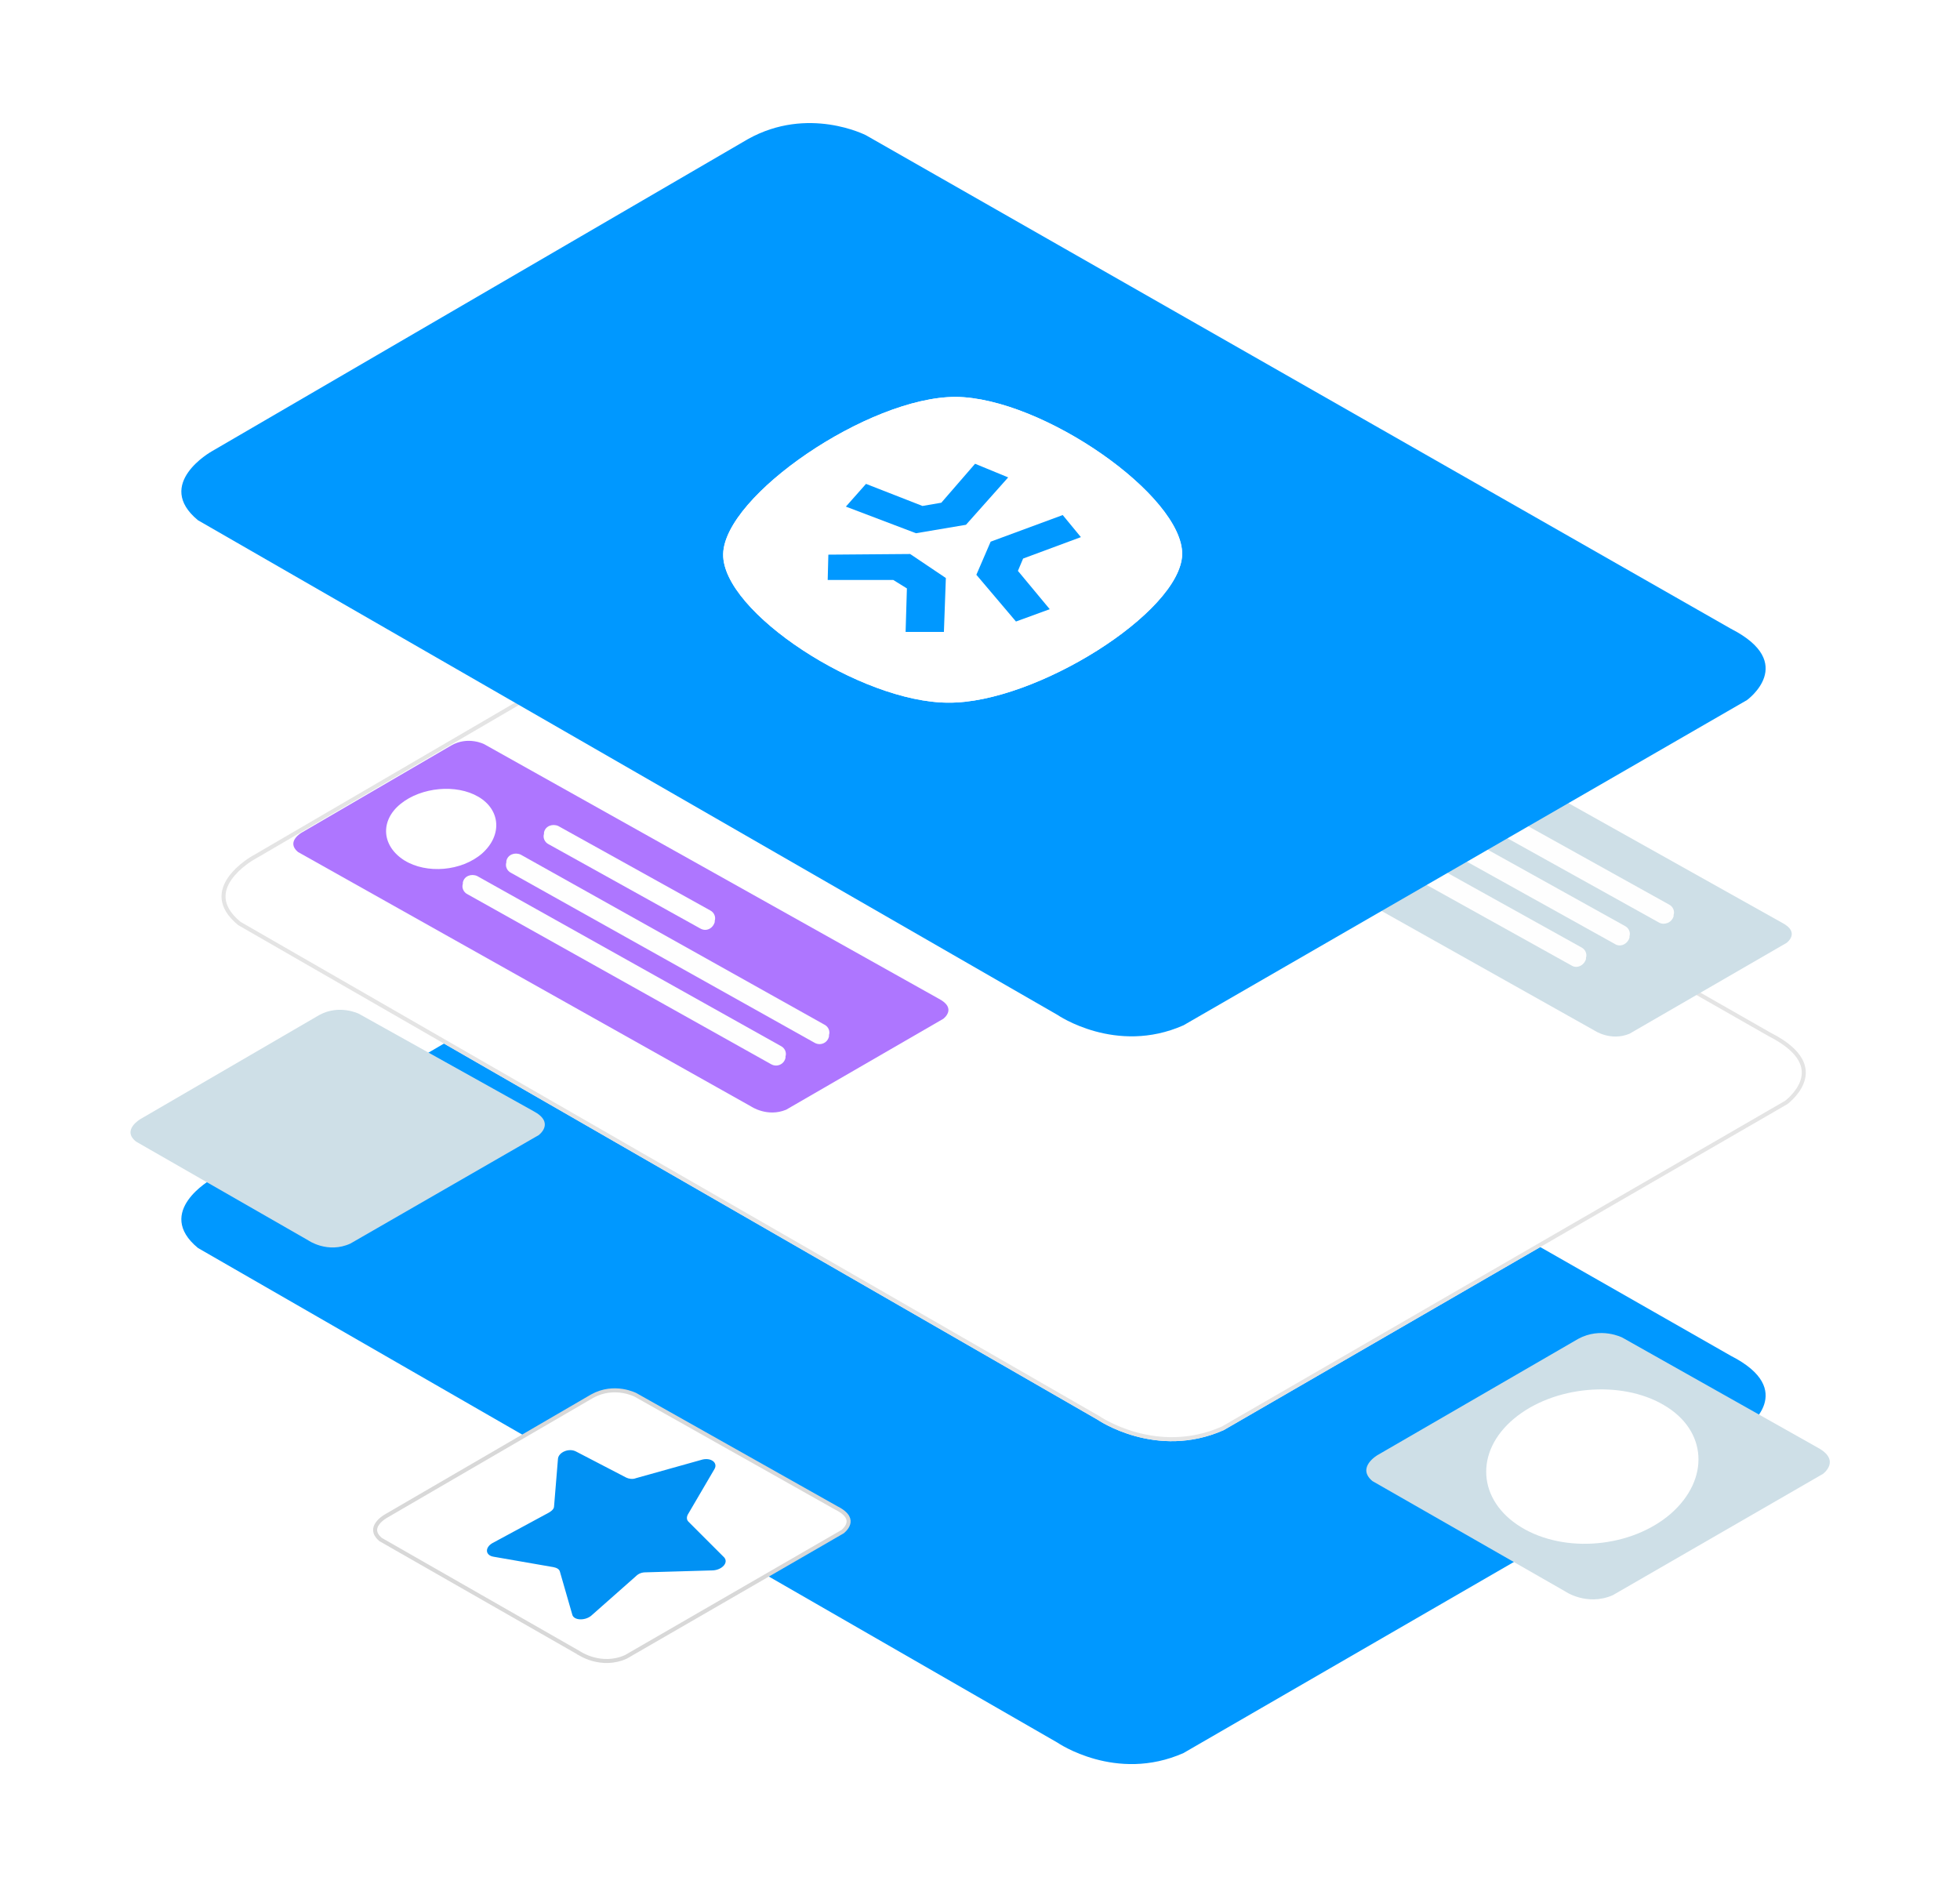 <svg width="488" height="469" viewBox="0 0 488 469" fill="none" xmlns="http://www.w3.org/2000/svg">
<g clip-path="url(#clip0_416_9642)">
<path d="M52.684 293.583C52.684 293.583 38.298 301.664 49.289 310.716L263.301 433.879C263.301 433.879 277.848 443.9 294.659 436.465L434.963 355.326C434.963 355.326 447.732 346.113 430.922 337.546L215.617 214.707C215.617 214.707 201.231 207.272 186.198 215.676L52.684 293.583Z" fill="#0098FF"/>
<g filter="url(#filter0_d_416_9642)">
<path d="M52.684 199.19C52.684 199.19 38.298 207.271 49.289 216.323L263.301 339.486C263.301 339.486 277.848 349.507 294.659 342.072L434.963 260.933C434.963 260.933 447.732 251.72 430.922 243.154L215.617 120.314C215.617 120.314 201.231 112.879 186.198 121.284L52.684 199.19Z" fill="white"/>
<path d="M52.928 199.626L52.928 199.626L52.929 199.626L52.936 199.622L186.442 121.72C186.444 121.719 186.445 121.719 186.446 121.718C193.84 117.585 201.075 117.345 206.472 118.141C209.171 118.54 211.407 119.197 212.966 119.754C213.745 120.033 214.355 120.286 214.767 120.468C214.974 120.559 215.131 120.633 215.235 120.683C215.287 120.708 215.326 120.727 215.352 120.74L215.379 120.754L215.38 120.754L215.386 120.757L215.387 120.758L430.674 243.588L430.684 243.594L430.695 243.599C434.85 245.717 437.109 247.841 438.21 249.791C439.299 251.723 439.279 253.53 438.77 255.102C438.256 256.691 437.239 258.048 436.33 259.018C435.879 259.5 435.46 259.881 435.155 260.139C435.003 260.269 434.879 260.367 434.795 260.433C434.753 260.466 434.72 260.49 434.699 260.506L434.688 260.514L294.432 341.626C286.169 345.272 278.463 344.638 272.808 343.085C269.978 342.308 267.665 341.301 266.062 340.489C265.261 340.084 264.638 339.728 264.217 339.474C264.006 339.347 263.846 339.246 263.74 339.177C263.687 339.142 263.647 339.116 263.621 339.099L263.592 339.079L263.586 339.075L263.584 339.074L263.584 339.074L263.568 339.063L263.55 339.053L49.575 215.91C46.92 213.715 45.86 211.633 45.68 209.779C45.499 207.909 46.202 206.169 47.273 204.65C48.344 203.132 49.755 201.874 50.911 200.991C51.487 200.552 51.994 200.208 52.357 199.976C52.538 199.859 52.683 199.771 52.781 199.712C52.831 199.683 52.868 199.66 52.893 199.646L52.921 199.63L52.927 199.627L52.928 199.626Z" stroke="#E4E4E4"/>
</g>
<path d="M75.151 207.272C75.151 207.272 71.111 209.534 74.182 212.12L187.007 275.48C187.007 275.48 191.048 278.228 195.735 276.288L234.852 253.66C234.852 253.66 238.408 251.074 233.721 248.649L120.572 185.29C120.572 185.29 116.531 183.188 112.329 185.613L75.151 207.272Z" fill="#AE76FF"/>
<path d="M285.122 188.361C285.122 188.361 281.081 190.624 284.152 193.21L396.977 256.569C396.977 256.569 401.018 259.317 405.706 257.377L444.823 234.749C444.823 234.749 448.379 232.163 443.691 229.738L330.543 166.379C330.543 166.379 326.502 164.278 322.299 166.702L285.122 188.361Z" fill="#CEDFE7"/>
<path d="M202.847 259.64L127.2 217.293C126.23 216.808 125.745 215.676 126.068 214.707V214.383C126.392 212.767 128.17 212.121 129.624 212.767L205.272 255.114C206.242 255.599 206.727 256.731 206.403 257.701V258.024C206.08 259.64 204.302 260.448 202.847 259.64Z" fill="#FEFEFE"/>
<path d="M192.018 264.974L116.37 222.626C115.4 222.142 114.915 221.01 115.238 220.04V219.717C115.562 218.101 117.34 217.454 118.795 218.101L194.442 260.448C195.412 260.933 195.897 262.065 195.574 263.034V263.358C195.25 264.974 193.472 265.782 192.018 264.974Z" fill="#FEFEFE"/>
<path d="M402.15 235.072L337.332 199.028C336.362 198.543 335.877 197.412 336.201 196.442V196.119C336.524 194.503 338.302 193.856 339.757 194.503L404.574 230.546C405.544 231.031 406.029 232.163 405.706 233.133V233.456C405.221 235.072 403.443 235.88 402.15 235.072Z" fill="#FEFEFE"/>
<path d="M413.141 229.738L348.324 193.694C347.354 193.21 346.869 192.078 347.192 191.108V190.785C347.516 189.169 349.294 188.522 350.748 189.169L415.566 225.213C416.536 225.697 417.021 226.829 416.698 227.799V228.122C416.213 229.738 414.435 230.385 413.141 229.738Z" fill="#FEFEFE"/>
<path d="M391.32 240.406L326.502 204.362C325.532 203.877 325.047 202.746 325.371 201.776V201.453C325.694 199.836 327.472 199.19 328.927 199.836L393.745 235.88C394.714 236.365 395.199 237.497 394.876 238.466V238.79C394.391 240.406 392.613 241.214 391.32 240.406Z" fill="#FEFEFE"/>
<path d="M174.399 231.193L136.575 210.181C135.605 209.696 135.12 208.565 135.443 207.595V207.272C135.767 205.655 137.545 205.009 139 205.655L176.823 226.667C177.793 227.152 178.278 228.284 177.955 229.253V229.577C177.47 231.193 175.854 232.001 174.399 231.193Z" fill="white"/>
<path d="M120.087 212.444C114.915 216.969 106.186 217.616 100.691 214.222C95.033 210.666 94.548 204.362 99.721 200.16C104.893 195.957 113.622 195.149 119.118 198.382C124.613 201.614 125.098 207.918 120.087 212.444Z" fill="white"/>
<path d="M52.684 112.394C52.684 112.394 38.298 120.475 49.289 129.527L263.301 252.69C263.301 252.69 277.848 262.711 294.659 255.276L434.963 174.299C434.963 174.299 447.732 165.086 430.922 156.519L215.617 33.679C215.617 33.679 201.231 26.244 186.198 34.649L52.684 112.394Z" fill="#0098FF"/>
<path d="M35.028 278.583C35.028 278.583 30.179 281.33 33.897 284.24L76.732 308.808C76.732 308.808 81.581 312.202 87.238 309.616L134.114 282.623C134.114 282.623 138.317 279.552 132.821 276.643L89.34 252.398C89.34 252.398 84.49 249.974 79.48 252.722L35.028 278.583Z" fill="#CEDFE7"/>
<path d="M96.01 377.52L96.011 377.519L96.011 377.519L96.018 377.515L147.416 347.616C150.202 346.069 152.911 345.99 154.932 346.301C155.944 346.457 156.78 346.71 157.362 346.923C157.652 347.029 157.878 347.126 158.029 347.194C158.105 347.229 158.162 347.256 158.199 347.274C158.218 347.283 158.231 347.29 158.24 347.295L158.245 347.297L208.185 375.417L208.196 375.423L208.207 375.429C209.776 376.213 210.59 376.985 210.977 377.656C211.354 378.308 211.351 378.908 211.186 379.439C211.014 379.987 210.663 380.469 210.335 380.825C210.174 381 210.024 381.139 209.916 381.232C209.861 381.279 209.818 381.314 209.789 381.337C209.782 381.343 209.775 381.348 209.769 381.353L155.831 412.519C152.74 413.902 149.843 413.672 147.704 413.089C146.631 412.796 145.754 412.416 145.146 412.109C144.842 411.956 144.606 411.822 144.449 411.727C144.37 411.68 144.31 411.643 144.271 411.618C144.252 411.605 144.238 411.596 144.229 411.59L144.22 411.584L144.218 411.583L144.218 411.583L144.218 411.582L144.218 411.582L144.202 411.571L144.184 411.561L94.762 383.299C93.806 382.479 93.46 381.741 93.4 381.126C93.34 380.497 93.571 379.897 93.954 379.349C94.338 378.801 94.849 378.342 95.277 378.015C95.489 377.853 95.676 377.728 95.808 377.643C95.875 377.6 95.927 377.568 95.962 377.548C95.98 377.537 95.993 377.53 96.001 377.525L96.01 377.52Z" fill="white" stroke="#D8D8D8"/>
<path d="M342.989 362.276C342.989 362.276 337.655 365.347 341.696 368.741L389.703 396.219C389.703 396.219 395.038 399.936 401.503 397.188L453.875 366.963C453.875 366.963 458.562 363.569 452.42 360.336L403.928 333.021C403.928 333.021 398.594 330.273 392.936 333.344L342.989 362.276Z" fill="#CEDFE7"/>
<path d="M180.056 137.932C180.379 123.385 216.263 98.817 237.923 98.817C259.583 98.978 294.659 123.546 294.336 138.093C293.851 152.479 257.805 175.107 236.145 174.945C214.324 174.945 179.733 152.317 180.056 137.932Z" fill="white"/>
<path d="M180.056 137.932C180.379 123.385 216.263 98.817 237.923 98.817C259.583 98.978 294.659 123.546 294.336 138.093C293.851 152.479 257.805 175.107 236.145 174.945C214.324 174.945 179.733 152.317 180.056 137.932Z" fill="white"/>
<path fill-rule="evenodd" clip-rule="evenodd" d="M243.096 143.104L246.652 134.861L264.594 128.234L269.12 133.729L254.734 139.063L253.441 142.134L261.361 151.67L252.956 154.741L243.096 143.104Z" fill="#0098FF"/>
<path fill-rule="evenodd" clip-rule="evenodd" d="M240.509 130.658L228.063 132.76L210.606 126.133L215.617 120.476L229.68 125.971L234.367 125.163L242.772 115.465L251.016 118.859L240.509 130.658Z" fill="#0098FF"/>
<path fill-rule="evenodd" clip-rule="evenodd" d="M226.608 137.932L235.499 143.912L235.014 157.327H225.477L225.8 146.498L222.406 144.397H206.08L206.242 138.093L226.608 137.932Z" fill="#0098FF"/>
<path d="M177.88 365.768L171.252 377.083C170.929 377.729 170.929 378.376 171.414 378.861L180.304 387.75C181.436 389.043 179.819 390.821 177.556 390.983L160.746 391.468C159.776 391.468 158.968 391.791 158.321 392.438L147.168 402.297C145.552 403.59 142.804 403.429 142.48 401.974L139.409 391.306C139.248 390.66 138.601 390.336 137.793 390.175L122.922 387.589C120.821 387.265 120.659 385.326 122.599 384.194L136.661 376.598C137.47 376.113 137.955 375.628 137.955 374.982L138.924 363.182C139.086 361.566 141.672 360.435 143.45 361.404L155.897 367.87C156.543 368.193 157.513 368.355 158.321 368.031L174.485 363.506C176.91 362.698 178.849 364.152 177.88 365.768Z" fill="#0191F3"/>
<path d="M416.051 376.823C406.191 385.389 389.542 386.844 378.712 380.217C367.882 373.59 367.074 361.468 376.934 353.225C386.794 344.981 403.605 343.527 414.273 349.83C425.103 356.134 425.749 368.256 416.051 376.823Z" fill="white"/>
</g>
<defs>
<filter id="filter0_d_416_9642" x="9.152" y="85.279" width="486.455" height="319.539" filterUnits="userSpaceOnUse" color-interpolation-filters="sRGB">
<feFlood flood-opacity="0" result="BackgroundImageFix"/>
<feColorMatrix in="SourceAlpha" type="matrix" values="0 0 0 0 0 0 0 0 0 0 0 0 0 0 0 0 0 0 127 0" result="hardAlpha"/>
<feOffset dx="10" dy="14"/>
<feGaussianBlur stdDeviation="23"/>
<feComposite in2="hardAlpha" operator="out"/>
<feColorMatrix type="matrix" values="0 0 0 0 0 0 0 0 0 0 0 0 0 0 0 0 0 0 0.08 0"/>
<feBlend mode="normal" in2="BackgroundImageFix" result="effect1_dropShadow_416_9642"/>
<feBlend mode="normal" in="SourceGraphic" in2="effect1_dropShadow_416_9642" result="shape"/>
</filter>
<clipPath id="clip0_416_9642">
<rect width="487" height="468" fill="white" transform="translate(0.54 0.927)"/>
</clipPath>
</defs>
</svg>
